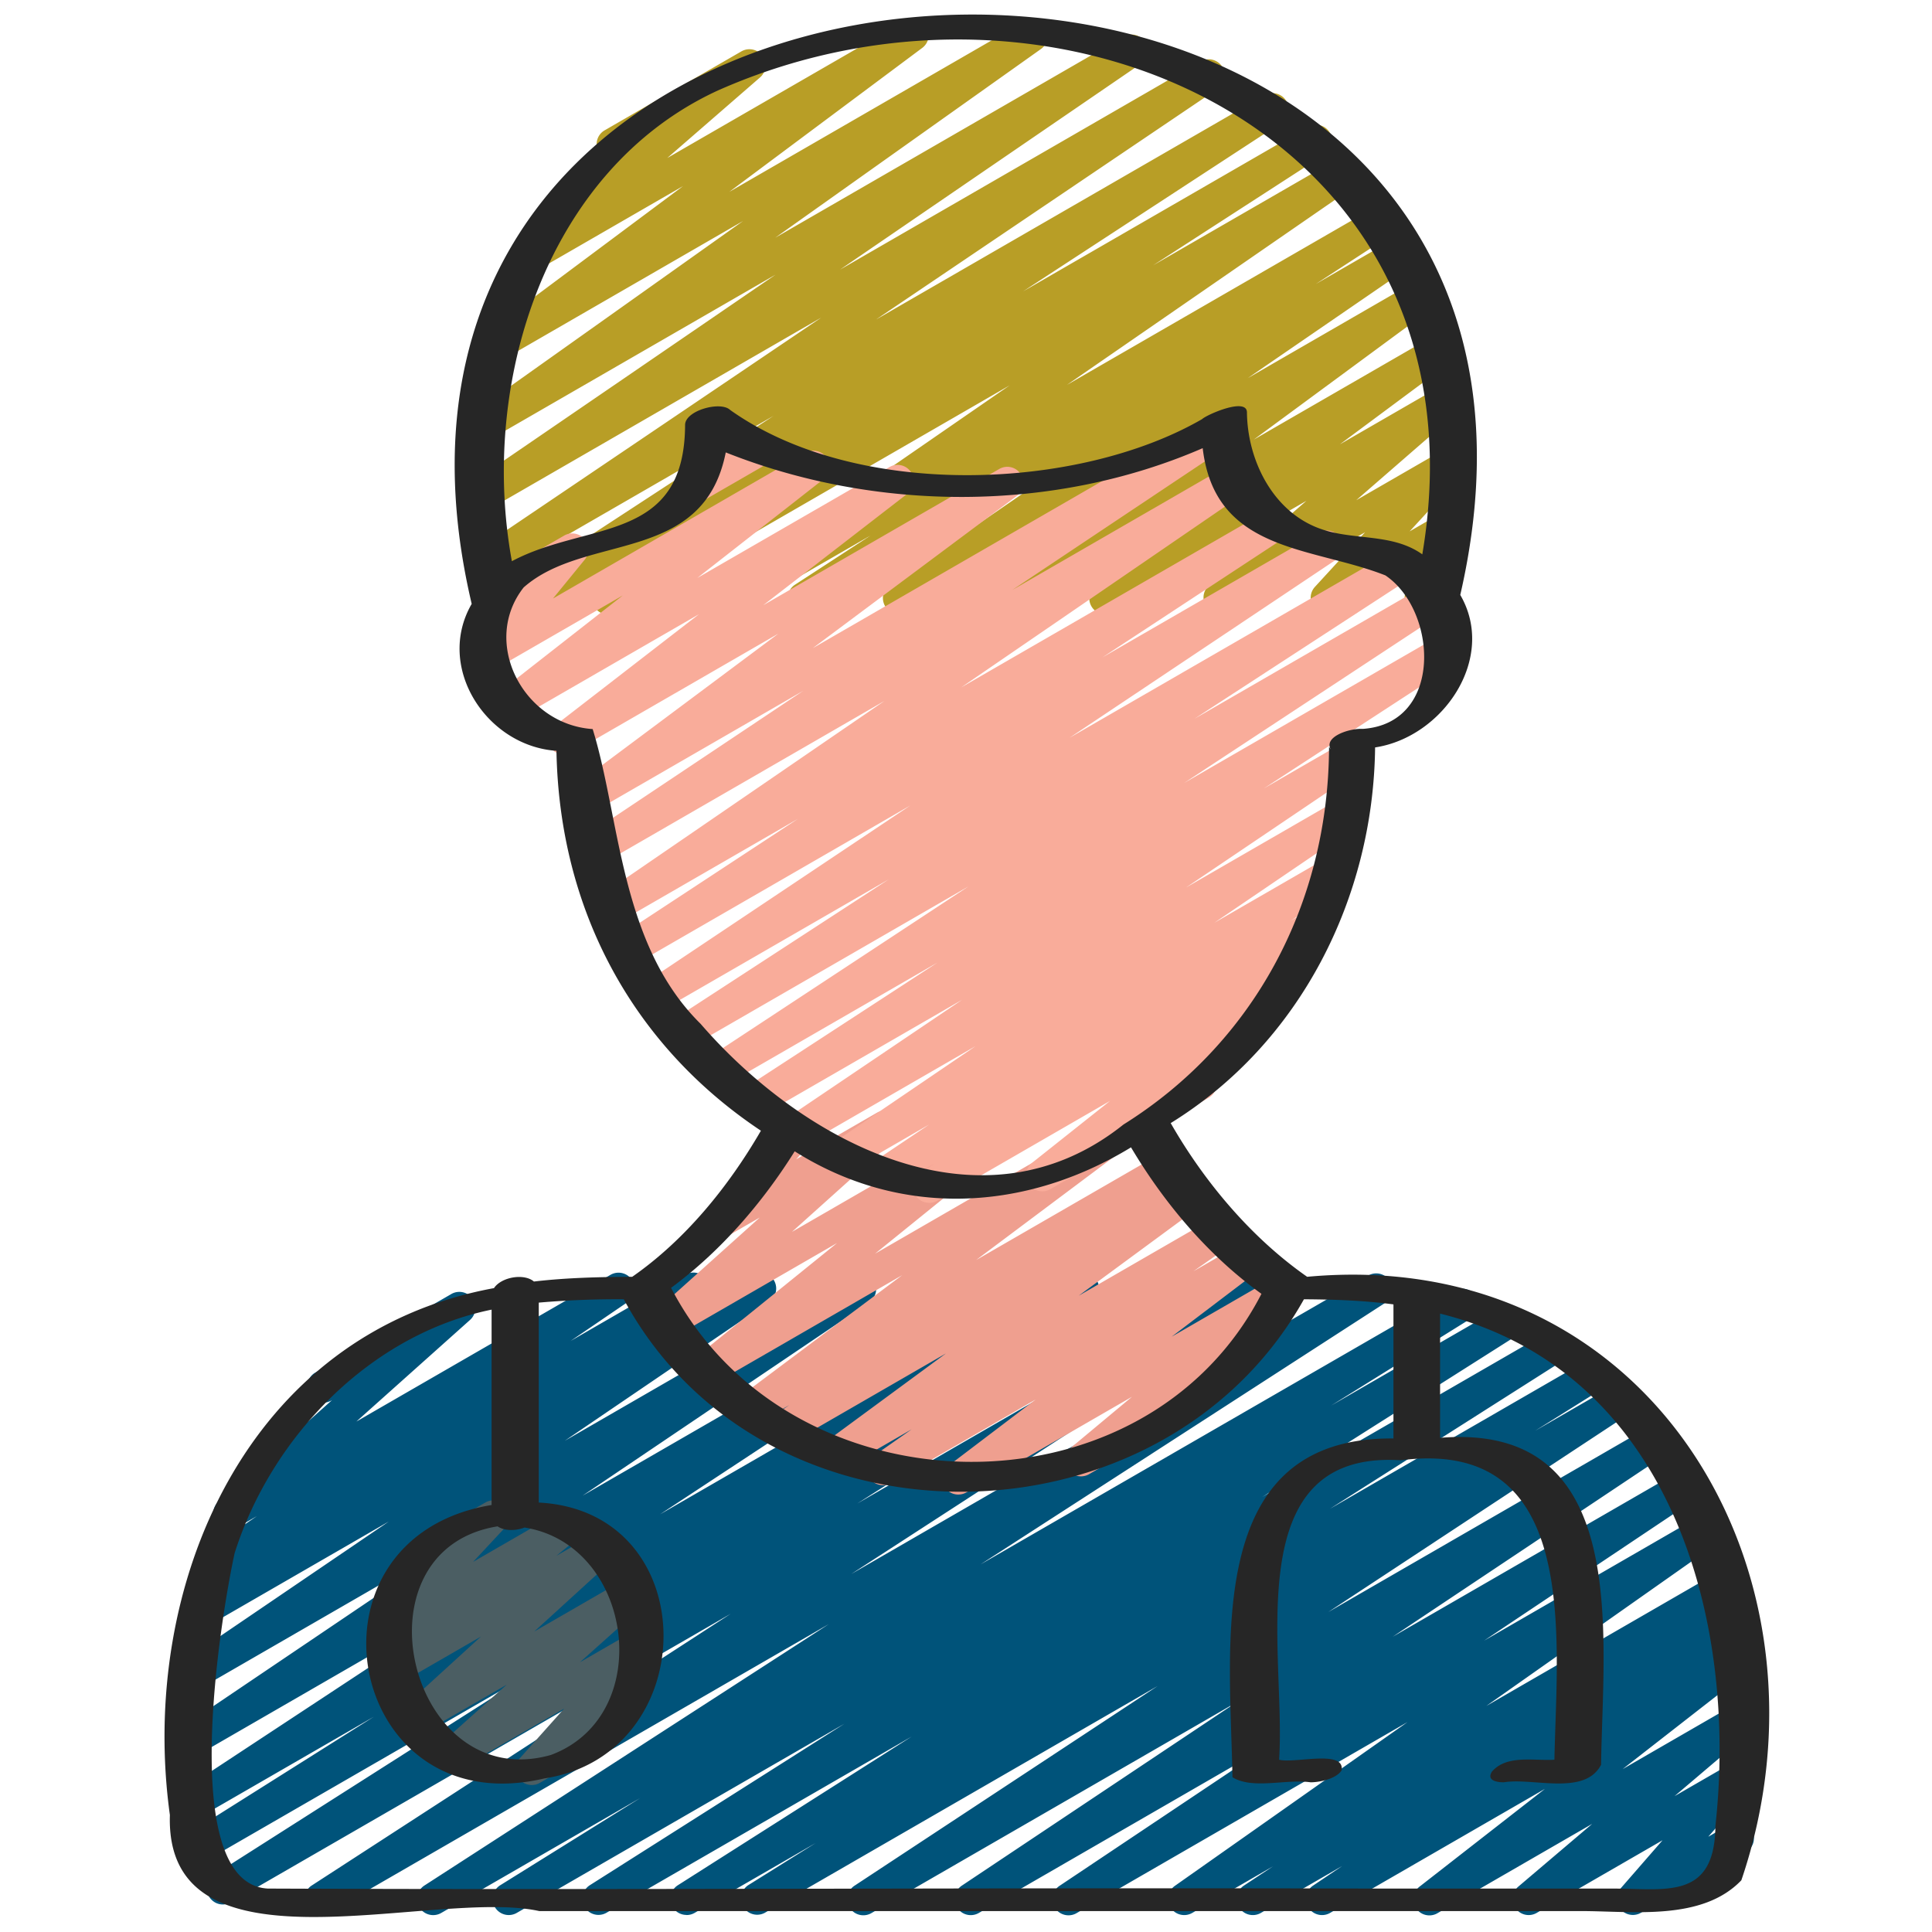 <svg class="" xml:space="preserve" style="enable-background:new 0 0 512 512" viewBox="0 0 60 60" y="0" x="0" height="512" width="512" xmlns:xlink="http://www.w3.org/1999/xlink" version="1.1" xmlns="http://www.w3.org/2000/svg"><g><path class="" data-original="#513533" opacity="1" d="M16.26 19.082a.5.5 0 0 1-.274-.919l8.037-5.248-8.591 4.959a.5.5 0 0 1-.53-.847l10.607-7.166-10.225 5.903a.5.5 0 0 1-.532-.846l9.335-6.389-8.726 5.037a.5.5 0 0 1-.539-.84l8.254-5.862-7.311 4.221a.5.5 0 0 1-.549-.833l5.998-4.474-4.497 2.596a.501.501 0 0 1-.578-.811l2.989-2.597a.498.498 0 0 1-.341-.924l4.235-2.445a.5.5 0 0 1 .578.811l-2.877 2.499L28.096.652a.5.5 0 0 1 .549.833l-5.997 4.474L31.796.677a.5.5 0 0 1 .539.84l-8.258 5.865 10.811-6.241a.5.5 0 0 1 .532.846l-9.332 6.387 11.201-6.467a.5.5 0 0 1 .53.847L27.208 9.922l12.073-6.97a.501.501 0 0 1 .524.852l-8.03 5.244 8.833-5.1a.5.5 0 0 1 .522.853L35.811 8.24l5.763-3.326a.499.499 0 0 1 .534.844l-8.974 6.196 9.56-5.519a.5.5 0 0 1 .523.852L40.863 8.82l2.39-1.379a.5.5 0 0 1 .533.845l-5.036 3.458 5.075-2.93a.499.499 0 0 1 .547.835l-5.437 4.005 5.379-3.104a.5.5 0 0 1 .548.834l-3.251 2.415 2.965-1.712a.5.5 0 0 1 .578.81l-3.034 2.637 2.597-1.499a.498.498 0 0 1 .64.12.498.498 0 0 1-.021.65l-1.558 1.697.898-.519a.5.5 0 0 1 .718.609l-.456 1.219a.5.5 0 0 1-.008.862l-.558.322a.501.501 0 0 1-.718-.609l.314-.84-2.513 1.45a.498.498 0 0 1-.64-.12.498.498 0 0 1 .021-.65l1.557-1.696L38.115 19a.502.502 0 0 1-.578-.811l3.034-2.635-5.974 3.448a.499.499 0 0 1-.548-.834l3.254-2.417-5.635 3.253a.5.5 0 0 1-.547-.835l5.436-4.005-8.389 4.843a.5.5 0 0 1-.533-.845l5.037-3.459-7.458 4.306a.5.5 0 0 1-.523-.852l2.352-1.531-4.132 2.385a.5.5 0 0 1-.534-.844l8.975-6.197-12.201 7.044a.5.5 0 0 1-.522-.853l5.311-3.435-7.429 4.289a.494.494 0 0 1-.25.067z" fill="#b89e26"></path><path class="" data-original="#66aafc" opacity="1" d="M21.32 59.47a.5.5 0 0 1-.269-.922l7.261-4.617-9.478 5.472a.5.5 0 0 1-.518-.855l7.909-5.016-10.168 5.87a.5.5 0 0 1-.515-.858l4.338-2.702-6.166 3.56a.5.5 0 0 1-.522-.853l12.547-8.11-15.524 8.963a.5.5 0 0 1-.523-.853l13.001-8.432-15.52 8.96a.498.498 0 0 1-.678-.173.502.502 0 0 1 .159-.682l9.812-6.247L6.322 57.83a.501.501 0 0 1-.517-.856l5.807-3.66-5.335 3.079a.499.499 0 0 1-.676-.17.502.502 0 0 1 .15-.681l9.994-6.582-9.469 5.467a.499.499 0 0 1-.53-.847l8.898-6.008-8.367 4.83a.498.498 0 0 1-.531-.846l6.327-4.303-5.637 3.254a.5.5 0 0 1-.525-.851l.71-.465a.5.5 0 0 1-.418-.895l1.774-1.211-.604.349a.5.5 0 0 1-.583-.806l3.521-3.146-.021.012a.499.499 0 1 1-.5-.866l4.216-2.435a.499.499 0 0 1 .583.806l-3.522 3.148 7.891-4.555a.5.5 0 0 1 .532.846l-1.768 1.206 3.555-2.052a.5.5 0 0 1 .525.851l-.478.312 2.016-1.163a.499.499 0 0 1 .531.846l-6.33 4.306 8.922-5.151a.5.5 0 0 1 .53.847l-8.9 6.009 11.876-6.855a.499.499 0 0 1 .676.17.502.502 0 0 1-.15.681l-9.996 6.583 12.876-7.434a.5.5 0 0 1 .517.856l-5.814 3.666 7.832-4.521a.5.5 0 0 1 .519.855l-9.805 6.243 12.294-7.098a.5.5 0 0 1 .523.853l-13.002 8.433 16.04-9.261a.5.5 0 0 1 .522.853l-12.548 8.11 14.705-8.489a.5.5 0 0 1 .515.858l-4.333 2.699 5.249-3.03a.5.5 0 0 1 .518.855L39.2 46.491l8.845-5.106a.5.5 0 0 1 .519.855l-7.26 4.616 7.961-4.596a.501.501 0 0 1 .516.857l-2.104 1.316 2.448-1.413a.499.499 0 0 1 .676.17.502.502 0 0 1-.15.681l-9.399 6.192 9.997-5.771a.5.5 0 0 1 .528.849l-8.53 5.692 8.922-5.15a.501.501 0 0 1 .529.849l-6.609 4.42 6.751-3.897a.5.5 0 0 1 .538.842l-7.22 5.083 7.238-4.179a.5.5 0 0 1 .526.85l-.907.6.595-.343a.5.5 0 0 1 .529.848l-.905.61.476-.274a.499.499 0 0 1 .665.153c.146.218.1.512-.107.674l-3.876 3.022 3.334-1.925a.5.5 0 0 1 .574.814l-2.296 1.951 1.722-.994a.5.5 0 0 1 .627.76l-1.301 1.494.667-.385a.496.496 0 0 1 .683.183.498.498 0 0 1-.183.683l-3.261 1.883a.5.5 0 0 1-.627-.76l1.301-1.494-3.907 2.255a.498.498 0 0 1-.659-.145.502.502 0 0 1 .085-.669l2.296-1.95-4.788 2.764a.499.499 0 0 1-.558-.827l3.877-3.023-6.67 3.851a.5.5 0 0 1-.529-.848l.903-.608-2.523 1.456a.5.5 0 0 1-.526-.85l.904-.598-2.508 1.447a.5.5 0 0 1-.538-.842l7.22-5.083-10.263 5.925a.5.5 0 0 1-.529-.849l6.606-4.418-9.122 5.267a.5.5 0 0 1-.528-.849l8.528-5.691-11.328 6.54a.5.5 0 0 1-.526-.851l9.402-6.194-12.203 7.045a.501.501 0 0 1-.516-.857l2.099-1.312-3.758 2.169a.494.494 0 0 1-.25.067z" fill="#00537a"></path><path class="" data-original="#7c463c" opacity="1" d="M29.763 46.415a.5.5 0 0 1-.303-.899l2.705-2.054-4.498 2.597a.5.5 0 0 1-.537-.842l1.182-.828-2.125 1.227a.5.5 0 0 1-.546-.835l3.733-2.747-4.842 2.795a.5.5 0 0 1-.53-.847l.511-.346-.962.555a.5.5 0 0 1-.55-.833l5.017-3.756-5.863 3.385a.498.498 0 0 1-.564-.821l4.405-3.563-5.046 2.913a.501.501 0 0 1-.584-.805l3.229-2.899-1.049.604a.499.499 0 0 1-.624-.764l1.817-2.044a.498.498 0 0 1 .216-.615l.754-.436a.5.5 0 0 1 .624.764l-.606.682 2.511-1.449a.501.501 0 0 1 .584.805l-3.227 2.898 6.424-3.709a.497.497 0 0 1 .662.149.501.501 0 0 1-.098.672l-4.407 3.565 7.606-4.392a.5.5 0 0 1 .55.833l-5.018 3.757 5.753-3.321a.499.499 0 0 1 .53.847l-.509.345.604-.349a.5.5 0 0 1 .546.835l-3.737 2.75 4.201-2.425a.499.499 0 0 1 .537.842l-1.179.826 1.479-.854a.5.5 0 0 1 .553.831l-2.704 2.053 3.311-1.911a.5.5 0 0 1 .57.816l-2.54 2.117a.501.501 0 0 1 .129.918l-4.041 2.333a.5.5 0 0 1-.57-.816l1.907-1.59-5.141 2.968a.491.491 0 0 1-.25.067z" fill="#ef9f8f"></path><path class="" data-original="#8e5246" opacity="1" d="M28.853 37.354a.5.5 0 0 1-.28-.914l.454-.308-1.289.744a.5.5 0 0 1-.528-.848l1.646-1.105-2.417 1.396a.498.498 0 0 1-.531-.846l4.389-2.984-5.295 3.057a.499.499 0 0 1-.529-.847l5.405-3.649-6.221 3.591a.5.5 0 0 1-.523-.852l5.981-3.896-6.593 3.806a.5.5 0 0 1-.526-.851l8.082-5.32-8.674 5.007a.5.5 0 0 1-.523-.852l6.718-4.373-7.065 4.078a.5.5 0 0 1-.529-.849l8.267-5.525-8.566 4.945a.501.501 0 0 1-.525-.851l5.598-3.677-5.62 3.244a.499.499 0 0 1-.532-.845l8.841-6.062-8.833 5.1a.5.5 0 0 1-.528-.849l6.834-4.563-6.567 3.792a.5.5 0 0 1-.549-.833l6.348-4.737-6.386 3.687a.499.499 0 0 1-.556-.828l4.476-3.462-5.704 3.293a.499.499 0 0 1-.559-.826l3.896-3.049-4.028 2.325a.5.5 0 0 1-.638-.749l1.021-1.251a.495.495 0 0 1-.548-.236.498.498 0 0 1 .183-.683l2.189-1.265a.497.497 0 0 1 .631.108.502.502 0 0 1 .007.641l-.984 1.205 7.82-4.515a.499.499 0 0 1 .559.826l-3.896 3.05 5.97-3.446a.5.5 0 0 1 .556.828l-4.478 3.464 7.333-4.233a.5.5 0 0 1 .549.833L25.24 20.13l12.504-7.219a.5.5 0 0 1 .528.849l-6.833 4.562 6.722-3.881a.5.5 0 0 1 .533.845l-8.843 6.062 9.46-5.461a.5.5 0 0 1 .525.851l-5.599 3.678 6.721-3.88a.501.501 0 0 1 .529.849l-8.271 5.528 10.068-5.812a.5.5 0 0 1 .523.852l-6.713 4.37 7.237-4.178a.5.5 0 0 1 .526.851l-8.077 5.317 7.936-4.581a.5.5 0 0 1 .523.852l-5.991 3.903 2.462-1.421a.499.499 0 0 1 .529.847l-5.404 3.649 4.734-2.733a.5.5 0 0 1 .531.846l-4.388 2.983 3.499-2.02a.499.499 0 0 1 .529.848l-1.655 1.11.587-.338a.5.5 0 0 1 .53.847l-1.135.768a.5.5 0 0 1 .326.892l-3.029 2.405a.498.498 0 0 1 .165.926l-4.913 2.837a.5.5 0 0 1-.56-.824l2.414-1.917-5.364 3.097a.494.494 0 0 1-.25.067z" fill="#f9ac9a"></path><path class="" data-original="#8e5246" opacity="1" d="M21.416 15.717a.5.5 0 0 1-.462-.691l.598-1.44a.5.5 0 0 1 .201-.648l.236-.137a.5.5 0 0 1 .712.624l-.258.622.894-.516a.498.498 0 0 1 .683.183.498.498 0 0 1-.183.683l-2.171 1.254a.499.499 0 0 1-.25.067z" fill="#f9ac9a"></path><path class="" data-original="#4b5e63" opacity="1" d="M16.519 55.435a.498.498 0 0 1-.373-.833l1.374-1.539-3.188 1.84a.5.5 0 0 1-.583-.806l1.987-1.778-2.641 1.523a.5.5 0 0 1-.587-.802l2.43-2.216-2.556 1.475a.5.5 0 0 1-.565-.82l.664-.541-.179.103a.5.5 0 0 1-.617-.773l1.214-1.303a.5.5 0 0 1-.203-.931l2.377-1.372a.5.5 0 0 1 .617.773l-.998 1.071 2.69-1.553a.5.5 0 0 1 .565.82l-.668.544 1.155-.666a.5.5 0 0 1 .587.802l-2.43 2.216 2.821-1.628a.5.5 0 0 1 .583.806l-1.984 1.776 1.703-.983a.499.499 0 0 1 .623.765l-1.386 1.552a.502.502 0 0 1 .623.213.498.498 0 0 1-.183.683l-2.625 1.515a.489.489 0 0 1-.25.067z" fill="#4b5e63"></path><path class="" data-original="#262626" opacity="1" d="M5.276 56.367c-.164 5.194 8.171 2.258 11.472 2.983h32.357c1.602 0 3.753.317 4.974-.956 3.193-9.383-2.697-19.733-13.484-18.742-1.729-1.207-3.19-2.942-4.238-4.773 4.027-2.487 6.294-6.995 6.348-11.667 2.111-.32 3.786-2.775 2.645-4.736 5.599-24.34-36.374-23.814-30.701.278-1.138 1.966.462 4.418 2.632 4.563.091 4.98 2.398 9.167 6.35 11.798-1 1.727-2.347 3.39-3.998 4.538-1.029.004-2.044.028-3.052.146-.307-.262-1.012-.141-1.24.205C7.677 41.409 4.29 49.228 5.276 56.368zm17.003-53.55c10.668-4.748 24.079 1.446 21.892 14.399-.923-.658-2.099-.429-3.119-.778-1.498-.503-2.311-2.12-2.327-3.632-.005-.478-1.255.076-1.391.209-3.838 2.22-10.715 2.519-14.657-.282-.295-.288-1.397.014-1.401.461-.015 3.691-3.049 2.989-5.379 4.235-1.017-5.539 1.059-12.152 6.382-14.612zm-.519 28.981c-2.509-2.472-2.495-6.381-3.354-9.156-2.156-.144-3.481-2.698-2.143-4.399 1.923-1.701 5.583-.7 6.276-4.193 4.628 1.841 10.153 1.891 14.812-.132.378 3.248 3.384 3.049 5.673 3.951 1.621 1.09 1.808 4.595-.699 4.767-.422-.024-1.216.246-1 .631h-.003l-.047-.074c-.018 4.941-2.393 9.236-6.386 11.731-4.389 3.507-9.929.573-13.13-3.127zm2.92 3.957c3.295 2.079 7.161 1.878 10.445-.123 1.033 1.738 2.403 3.364 4.051 4.549-3.681 7.135-14.698 6.839-18.335-.186 1.529-1.126 2.83-2.629 3.839-4.24zm-9.227 11.647c.208.144.552.146.836.037 3.393.531 4.099 5.849.816 7.064-4.419 1.246-6.208-6.371-1.651-7.101zm-8.163.821c1.149-3.615 4.215-6.781 7.977-7.551v6.067c-6.186 1.022-4.523 9.944 1.637 8.492 4.934-.747 4.996-8.297-.172-8.568v-6.209a28.294 28.294 0 0 1 2.64-.104c4.346 8.046 16.704 7.893 21.123 0 .94.006 1.865.037 2.78.159v4.164c-5.907-.054-5.069 6.388-5 10.521.633.387 1.661.047 2.426.157.285 0 .798-.108.963-.371.114-.66-1.478-.202-1.941-.331.228-3.255-1.331-9.625 3.779-9.299 5.61-.723 4.843 5.555 4.772 9.299-.626.043-1.478-.166-1.941.371-.172.274.149.331.367.331.914-.152 2.516.431 3.023-.545.053-4.016.953-10.645-5-10.153v-3.858c7.115 1.768 9.264 9.399 8.551 15.91-.023 2.316-1.546 1.946-3.208 1.946h-7.653c-11.361-.033-22.756.047-34.099 0-2.837-.155-1.453-8.47-1.025-10.428z" fill="#262626"></path></g></svg>